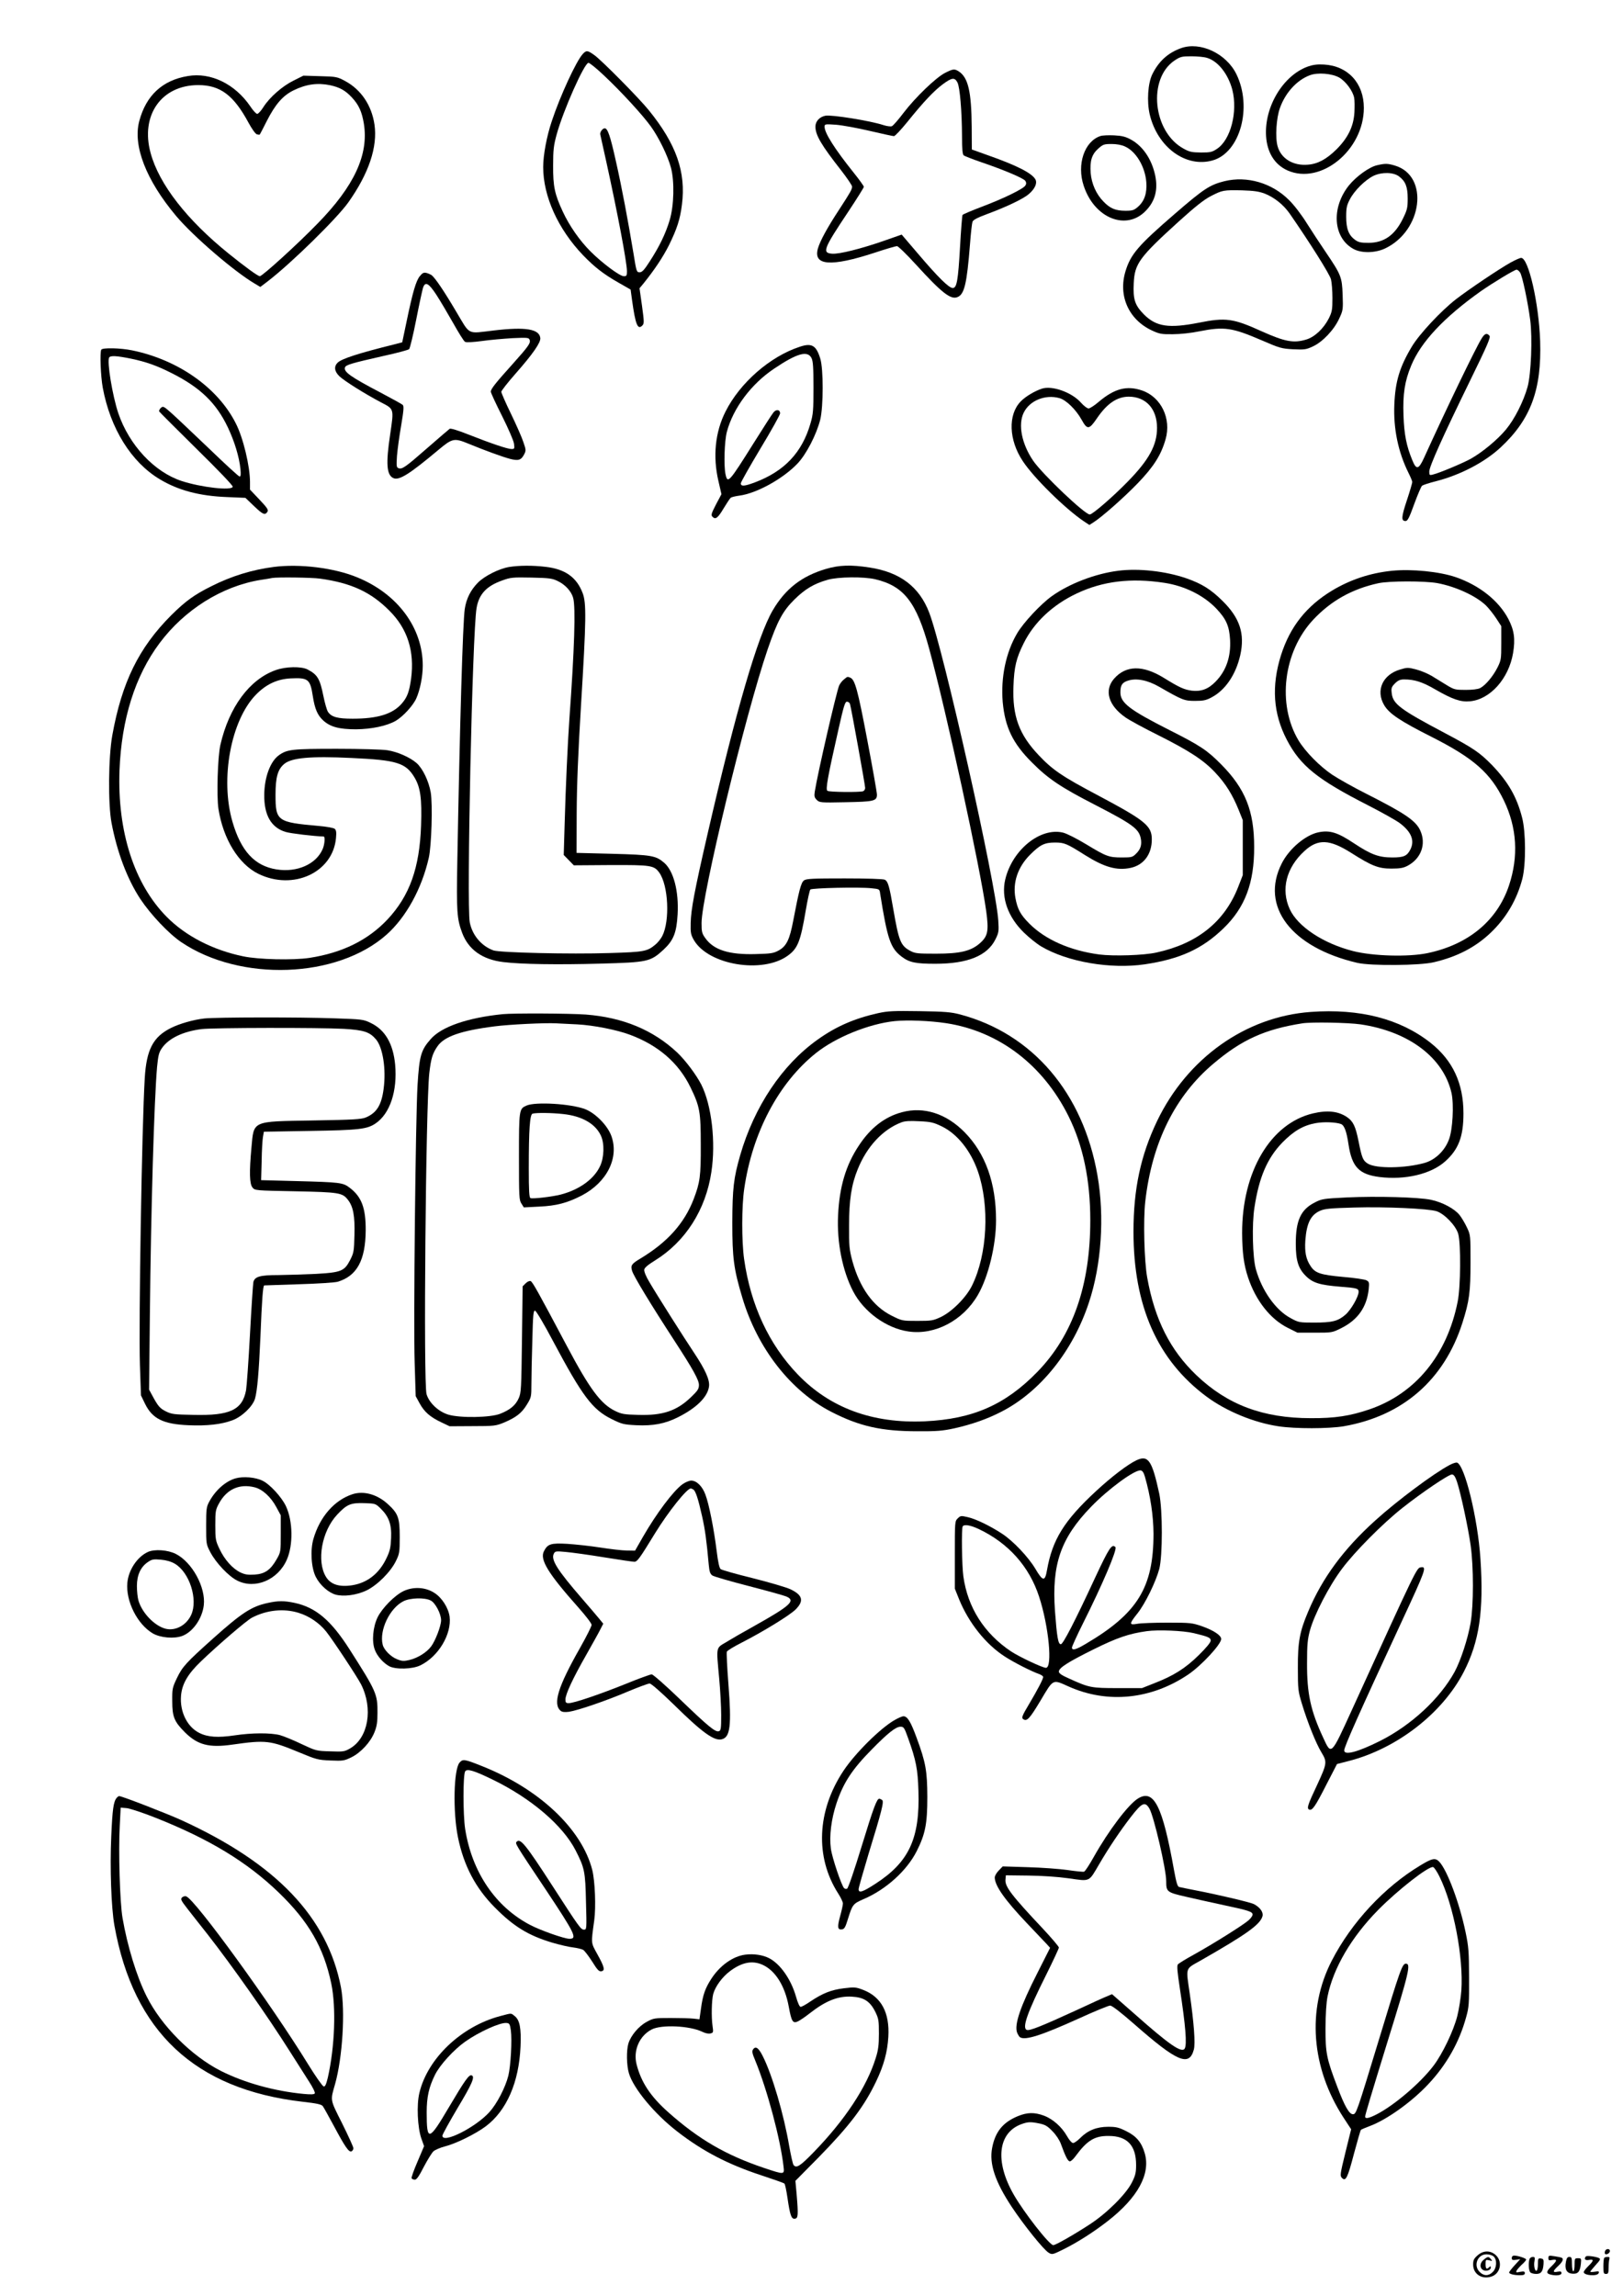 <?xml version="1.0" standalone="no"?>
<!DOCTYPE svg PUBLIC "-//W3C//DTD SVG 20010904//EN"
 "http://www.w3.org/TR/2001/REC-SVG-20010904/DTD/svg10.dtd">
<svg version="1.0" xmlns="http://www.w3.org/2000/svg"
 width="1240pt" height="1754pt" viewBox="0 0 1240 1754"
 preserveAspectRatio="xMidYMid meet">

<g transform="translate(0,1754) scale(0.1,-0.1)"
fill="#000000" stroke="none">
<path d="M9023 17172 c-100 -36 -170 -100 -219 -199 -34 -69 -43 -208 -20
-307 60 -252 277 -410 482 -351 209 60 304 406 180 659 -77 157 -276 251 -423
198z m199 -74 c84 -25 161 -123 193 -243 43 -168 -12 -383 -117 -452 -37 -25
-51 -28 -122 -28 -70 1 -88 4 -134 30 -234 128 -275 534 -68 673 44 29 55 32
128 32 45 0 98 -5 120 -12z"/>
<path d="M4453 17128 c-50 -53 -174 -322 -237 -513 -39 -115 -66 -260 -66
-351 0 -223 113 -473 304 -673 89 -92 157 -145 273 -211 l91 -52 11 -81 c26
-187 43 -229 78 -194 15 15 15 26 -2 151 l-19 134 30 36 c86 107 149 202 194
291 63 128 86 200 100 311 32 250 -43 463 -253 722 -77 95 -359 380 -416 421
-52 37 -61 38 -88 9z m161 -164 c135 -127 296 -303 358 -389 61 -84 130 -226
154 -315 28 -105 24 -291 -10 -403 -31 -103 -78 -200 -152 -314 -42 -66 -59
-83 -77 -83 -23 0 -25 6 -46 138 -42 253 -90 510 -136 713 -42 189 -62 249
-85 249 -16 0 -38 -30 -34 -47 2 -10 22 -101 45 -203 86 -390 159 -775 159
-842 0 -34 -3 -38 -24 -38 -31 0 -166 101 -255 190 -82 82 -161 195 -211 303
-62 133 -75 192 -74 352 0 120 4 154 27 238 50 183 212 547 243 547 9 0 62
-43 118 -96z"/>
<path d="M9993 17032 c-190 -68 -334 -308 -320 -532 8 -126 66 -218 164 -262
255 -113 583 156 583 478 0 189 -122 321 -305 331 -51 3 -84 -2 -122 -15z
m240 -85 c50 -30 103 -102 113 -154 4 -19 4 -69 2 -111 -6 -107 -49 -195 -137
-283 -76 -75 -142 -111 -218 -117 -114 -10 -206 47 -232 141 -19 66 -10 216
18 292 41 116 129 213 228 250 60 23 170 14 226 -18z"/>
<path d="M7222 16984 c-69 -34 -228 -187 -318 -305 -40 -53 -80 -99 -90 -103
-9 -4 -38 0 -63 8 -103 34 -398 81 -445 72 -45 -9 -76 -43 -76 -83 0 -65 44
-140 197 -335 45 -58 83 -114 83 -123 0 -22 -11 -41 -98 -175 -90 -137 -146
-239 -163 -298 -38 -132 99 -142 435 -32 84 28 160 50 169 50 9 0 75 -64 146
-142 195 -214 264 -268 315 -248 54 20 73 101 97 405 6 83 15 159 19 171 6 15
37 31 112 59 151 56 278 117 319 153 46 40 65 82 50 111 -26 48 -141 107 -366
186 l-120 43 -1 173 c-2 269 -27 376 -98 423 -33 21 -43 21 -104 -10z m93 -74
c19 -36 34 -221 35 -411 0 -97 4 -139 13 -146 6 -5 67 -29 134 -52 179 -61
324 -123 337 -143 8 -13 8 -23 0 -35 -15 -26 -170 -101 -332 -162 -79 -30
-145 -58 -148 -63 -3 -4 -12 -114 -19 -242 -15 -262 -25 -316 -56 -316 -29 0
-112 82 -261 257 l-129 151 -137 -48 c-176 -61 -339 -102 -394 -98 -79 6 -67
36 123 321 65 98 119 184 119 190 -1 7 -35 55 -77 107 -145 181 -223 304 -223
351 0 21 2 22 88 16 48 -4 164 -25 257 -47 94 -22 177 -40 185 -40 8 0 54 49
102 108 123 153 204 239 272 289 69 51 90 53 111 13z"/>
<path d="M1435 16959 c-194 -32 -319 -148 -371 -344 -50 -188 52 -451 281
-724 131 -156 444 -425 602 -518 l42 -25 59 45 c178 137 527 479 614 602 156
221 224 423 199 594 -22 147 -102 266 -224 332 -60 32 -67 34 -190 37 l-129 4
-74 -37 c-86 -42 -183 -127 -231 -202 -18 -29 -40 -53 -48 -53 -8 0 -32 26
-53 58 -117 171 -302 261 -477 231z m1087 -70 c74 -16 117 -40 167 -94 53 -57
76 -109 91 -200 38 -235 -73 -476 -353 -762 -151 -156 -423 -403 -442 -403
-14 0 -112 71 -237 172 -320 258 -532 530 -597 768 -80 289 82 520 364 520
168 0 271 -78 384 -288 25 -46 52 -84 63 -88 11 -3 21 -4 22 -2 2 1 27 49 55
105 65 127 122 193 204 233 96 47 183 59 279 39z"/>
<path d="M8408 16501 c-123 -40 -183 -218 -128 -381 82 -249 328 -346 476
-188 70 73 92 160 70 267 -26 124 -94 225 -186 275 -40 22 -68 29 -128 32 -42
2 -89 0 -104 -5z m187 -80 c85 -38 154 -155 163 -273 6 -84 -14 -144 -64 -188
-30 -26 -42 -30 -95 -30 -75 0 -117 17 -168 70 -56 57 -91 136 -98 218 -7 92
8 142 57 186 37 33 45 36 103 36 38 0 77 -7 102 -19z"/>
<path d="M10522 16278 c-60 -13 -158 -84 -215 -153 -139 -173 -122 -404 36
-488 61 -32 163 -30 237 4 289 135 341 555 78 634 -57 17 -74 17 -136 3z m166
-85 c50 -37 67 -80 67 -169 0 -73 -4 -88 -38 -157 -62 -125 -144 -182 -262
-182 -56 0 -76 4 -101 22 -50 36 -69 85 -69 178 0 68 5 88 28 132 35 68 118
149 181 180 64 30 151 28 194 -4z"/>
<path d="M9355 16156 c-112 -28 -158 -58 -381 -251 -278 -240 -336 -308 -375
-437 -57 -187 24 -369 201 -452 58 -27 74 -30 160 -29 55 0 141 9 203 22 192
38 250 29 480 -70 134 -58 148 -62 237 -67 88 -4 100 -2 151 22 74 34 161 126
200 211 30 64 31 69 27 183 -5 136 -11 152 -131 329 -41 60 -105 158 -143 218
-39 63 -97 139 -135 176 -131 132 -322 187 -494 145z m308 -95 c73 -29 142
-84 190 -152 151 -218 306 -463 316 -503 6 -25 11 -89 11 -143 0 -88 -3 -105
-27 -154 -40 -79 -109 -144 -174 -163 -96 -29 -162 -16 -339 63 -218 99 -275
107 -480 66 -230 -45 -326 -31 -420 63 -70 71 -84 115 -78 239 7 149 42 197
346 473 125 113 191 165 243 192 88 45 96 47 239 44 90 -3 127 -8 173 -25z"/>
<path d="M11542 15535 c-88 -49 -321 -206 -417 -280 -116 -90 -281 -267 -338
-362 -93 -155 -127 -267 -134 -443 -8 -186 30 -365 108 -522 16 -32 29 -63 29
-70 0 -7 -18 -70 -41 -139 -43 -129 -45 -159 -10 -159 15 0 28 24 66 130 26
71 53 134 60 140 6 5 54 21 106 34 187 48 373 145 496 260 228 213 312 439
300 811 -10 289 -89 635 -145 635 -10 0 -45 -16 -80 -35z m72 -77 c17 -26 59
-225 77 -362 18 -137 7 -412 -20 -511 -31 -112 -100 -248 -166 -327 -65 -78
-179 -172 -267 -222 -64 -35 -240 -109 -290 -121 -26 -7 -28 -5 -28 23 0 38
100 261 312 695 131 268 158 330 148 342 -20 24 -37 18 -61 -22 -46 -74 -271
-540 -439 -910 -41 -90 -59 -94 -89 -20 -45 108 -63 197 -68 343 -6 163 9 262
59 382 75 181 250 367 531 567 89 62 258 165 274 165 7 0 19 -10 27 -22z"/>
<path d="M3208 15431 c-29 -34 -55 -122 -102 -349 l-33 -157 -54 -14 c-282
-70 -409 -111 -440 -142 -29 -29 -24 -67 15 -104 40 -37 193 -133 316 -198
102 -53 100 -46 71 -245 -34 -225 -27 -310 24 -334 44 -20 122 29 343 214 109
91 121 94 233 48 124 -51 255 -99 315 -115 65 -17 86 -10 109 35 14 27 14 35
-6 92 -11 35 -54 132 -95 217 -41 84 -74 160 -74 168 0 8 49 71 109 139 133
151 193 238 189 272 -8 69 -112 86 -352 58 -213 -25 -180 -41 -292 146 -94
159 -157 251 -185 275 -8 6 -26 14 -40 18 -21 5 -31 1 -51 -24z m126 -143 c30
-46 87 -143 129 -217 41 -73 81 -138 90 -142 9 -6 61 -3 129 6 62 9 168 18
235 22 111 5 123 4 129 -12 10 -24 -6 -48 -126 -182 -136 -151 -170 -194 -170
-215 0 -9 39 -93 86 -186 47 -94 88 -188 91 -211 5 -38 4 -41 -19 -41 -30 0
-152 41 -327 110 -86 34 -139 50 -146 44 -7 -5 -84 -71 -171 -147 -168 -147
-192 -164 -220 -153 -15 6 -16 17 -11 94 4 48 18 152 32 232 19 114 22 147 12
157 -6 6 -84 49 -173 96 -223 117 -281 157 -268 191 7 19 51 32 294 87 102 22
190 46 196 52 6 7 31 108 54 226 23 118 47 227 52 243 17 50 43 36 102 -54z"/>
<path d="M6110 14891 c-226 -74 -456 -274 -567 -495 -79 -156 -98 -343 -54
-531 l23 -100 -42 -79 c-36 -70 -39 -81 -26 -94 23 -23 41 -9 86 67 23 38 47
74 53 79 7 5 36 12 66 16 131 17 333 128 444 245 67 70 145 221 174 336 24
100 25 386 0 466 -31 101 -65 121 -157 90z m90 -86 c12 -24 15 -71 15 -225 0
-174 -2 -204 -23 -275 -64 -222 -199 -365 -425 -450 -80 -30 -107 -32 -107 -7
0 9 68 129 150 266 83 137 150 258 150 268 0 30 -30 34 -51 7 -11 -13 -78
-118 -151 -234 -189 -301 -199 -313 -215 -237 -14 66 -8 252 10 322 48 182
187 368 363 485 174 117 254 139 284 80z"/>
<path d="M774 14869 c-12 -19 -5 -203 11 -290 58 -313 218 -570 436 -700 141
-85 304 -128 514 -136 l140 -6 67 -64 c68 -65 83 -71 102 -41 8 13 -4 31 -62
92 l-72 76 0 58 c0 120 -52 338 -108 447 -137 273 -441 487 -794 559 -89 18
-224 21 -234 5z m228 -69 c114 -24 194 -52 309 -110 219 -110 341 -228 430
-415 50 -106 86 -222 96 -317 4 -43 3 -58 -7 -58 -6 0 -109 94 -228 209 -120
114 -248 236 -286 270 -65 58 -70 61 -87 45 -10 -9 -16 -22 -12 -28 4 -6 132
-134 285 -285 164 -161 278 -280 276 -289 -6 -32 -242 -5 -391 44 -209 69
-400 274 -483 517 -45 134 -88 396 -70 426 10 16 55 14 168 -9z"/>
<path d="M7960 14571 c-55 -18 -127 -61 -162 -98 -98 -101 -91 -294 16 -455
85 -129 324 -364 468 -461 l41 -27 30 19 c65 41 234 190 341 301 120 125 177
214 211 334 46 158 -34 323 -179 373 -117 40 -211 15 -331 -86 -32 -28 -68
-51 -78 -51 -11 0 -37 20 -59 45 -69 78 -220 132 -298 106z m134 -72 c51 -14
126 -87 169 -164 44 -80 58 -78 118 10 77 113 153 164 242 165 132 0 216 -92
217 -237 0 -133 -60 -244 -224 -412 -111 -114 -269 -251 -290 -251 -38 0 -360
306 -432 410 -88 129 -117 276 -73 367 45 93 164 142 273 112z"/>
<path d="M2090 13209 c-163 -21 -323 -70 -475 -147 -131 -65 -198 -114 -306
-221 -249 -249 -378 -513 -451 -918 -30 -167 -33 -524 -6 -668 42 -223 120
-430 220 -582 80 -120 217 -265 313 -330 452 -305 1192 -278 1569 58 148 132
268 349 322 586 21 92 30 408 15 499 -15 87 -61 183 -108 225 -51 44 -145 86
-223 98 -36 6 -209 11 -386 11 -341 0 -380 -4 -443 -49 -66 -47 -111 -169
-112 -302 -2 -156 53 -251 163 -284 40 -12 219 -33 291 -35 12 0 8 -58 -7 -94
-49 -117 -196 -183 -355 -157 -166 27 -270 140 -335 364 -95 327 -12 774 179
970 78 80 163 120 268 125 132 6 147 -6 167 -136 15 -97 36 -146 80 -186 54
-49 122 -67 250 -67 119 1 237 26 304 65 56 33 133 117 157 172 28 63 49 167
49 249 0 289 -192 548 -499 674 -175 73 -441 106 -641 80z m355 -89 c238 -33
388 -102 530 -245 139 -138 193 -310 166 -518 -14 -101 -29 -143 -72 -192 -70
-80 -185 -115 -375 -115 -115 0 -162 13 -188 52 -9 13 -24 67 -35 120 -27 134
-45 164 -121 204 -49 25 -166 23 -244 -5 -200 -71 -356 -283 -422 -570 -21
-90 -30 -395 -15 -490 36 -230 154 -422 305 -496 266 -130 569 10 593 273 4
45 2 60 -10 71 -9 7 -63 17 -124 22 -316 28 -328 37 -328 239 0 132 17 193 66
234 57 48 202 61 514 46 347 -16 415 -37 482 -149 45 -76 57 -159 50 -366 -11
-324 -87 -537 -256 -718 -150 -159 -345 -255 -596 -294 -124 -19 -392 -13
-508 12 -232 48 -440 156 -583 301 -249 251 -378 653 -361 1119 15 391 119
722 306 972 191 256 477 435 771 483 41 6 82 13 90 15 38 7 302 4 365 -5z"/>
<path d="M3890 13209 c-77 -13 -187 -68 -238 -119 -56 -57 -89 -122 -101 -201
-15 -98 -38 -880 -57 -1929 -7 -384 -3 -439 37 -546 48 -128 155 -204 314
-223 137 -17 417 -21 740 -12 364 10 384 14 485 107 76 71 99 129 107 269 10
176 -30 331 -102 394 -64 55 -96 61 -395 69 l-275 7 1 305 c1 215 11 458 33
822 40 654 42 783 12 859 -46 120 -134 182 -282 199 -100 12 -203 11 -279 -1z
m372 -108 c57 -27 103 -78 117 -128 20 -71 10 -390 -29 -928 -13 -189 -28
-510 -36 -798 l-7 -238 39 -40 38 -39 281 2 c308 1 332 -2 372 -58 70 -98 82
-368 23 -484 -11 -21 -33 -49 -51 -64 -64 -54 -86 -58 -349 -66 -305 -10 -841
3 -890 20 -93 34 -162 117 -181 215 -25 133 20 2214 52 2400 18 106 75 168
196 211 63 23 79 25 223 22 137 -3 160 -6 202 -27z"/>
<path d="M6310 13194 c-185 -55 -309 -151 -406 -316 -115 -196 -281 -765 -498
-1708 -100 -434 -127 -579 -129 -680 -2 -76 1 -90 25 -132 112 -190 524 -258
717 -118 76 55 97 108 137 345 14 83 30 155 35 160 12 12 375 20 466 10 61 -6
63 -7 67 -38 56 -352 79 -419 164 -484 59 -45 107 -55 257 -55 248 0 399 61
461 188 25 50 26 62 21 142 -18 283 -419 2070 -528 2353 -76 198 -224 309
-456 344 -142 22 -232 19 -333 -11z m378 -79 c218 -52 314 -174 411 -530 132
-484 389 -1667 436 -2006 20 -149 13 -189 -46 -242 -69 -62 -152 -82 -339 -82
-141 0 -159 2 -196 22 -73 39 -87 75 -129 318 -30 176 -40 212 -65 225 -11 6
-135 10 -307 10 -241 0 -292 -2 -310 -15 -23 -16 -38 -75 -83 -310 -27 -142
-51 -192 -110 -225 -40 -22 -59 -25 -175 -28 -204 -6 -321 31 -385 120 -27 37
-30 49 -30 117 0 207 336 1597 505 2091 74 215 115 292 204 380 81 80 149 121
254 151 80 23 276 25 365 4z"/>
<path d="M6448 12350 c-14 -10 -30 -32 -37 -47 -23 -58 -164 -671 -186 -810
-5 -35 -3 -45 15 -63 21 -21 28 -22 218 -18 219 4 242 9 242 58 0 16 -33 204
-74 418 -73 385 -94 462 -131 476 -22 8 -19 9 -47 -14z m46 -187 c9 -29 116
-620 116 -642 0 -10 -7 -22 -16 -25 -24 -9 -257 -7 -272 3 -16 9 1 103 85 474
39 173 49 207 64 207 10 0 20 -8 23 -17z"/>
<path d="M8543 13180 c-174 -22 -373 -98 -507 -194 -84 -60 -217 -202 -265
-284 -86 -145 -126 -339 -110 -526 18 -192 77 -315 224 -461 123 -124 220
-189 485 -325 285 -147 332 -182 346 -256 9 -47 -2 -82 -36 -115 -27 -27 -34
-29 -108 -29 -100 0 -119 7 -274 101 -73 44 -148 82 -177 89 -174 41 -388
-133 -441 -359 -32 -137 20 -285 143 -405 40 -39 99 -86 131 -105 200 -119
531 -176 794 -137 267 40 437 117 600 275 164 158 235 347 234 621 0 276 -68
445 -252 631 -107 108 -159 143 -397 263 -304 154 -373 207 -373 287 0 54 13
75 56 89 65 22 151 5 240 -46 179 -103 193 -108 274 -108 62 0 84 4 125 26
106 55 187 174 221 324 36 163 -3 283 -136 414 -89 88 -158 131 -275 172 -160
55 -364 78 -522 58z m352 -92 c155 -23 302 -96 398 -197 75 -79 99 -133 105
-238 7 -130 -30 -238 -111 -320 -55 -57 -110 -77 -181 -69 -59 8 -95 24 -216
99 -160 98 -288 95 -378 -7 -78 -89 -44 -206 88 -297 30 -21 142 -82 249 -135
237 -119 348 -191 437 -287 79 -84 130 -167 177 -282 l32 -80 0 -210 0 -210
-35 -90 c-104 -266 -312 -433 -624 -501 -97 -22 -330 -29 -438 -15 -223 30
-411 113 -533 235 -69 69 -91 111 -107 196 -22 118 18 237 112 331 76 76 110
93 190 93 72 0 89 -7 233 -98 146 -91 239 -117 343 -96 102 21 164 104 164
218 0 103 -48 143 -407 334 -278 147 -349 195 -457 309 -150 158 -202 299
-193 527 5 148 22 216 78 328 79 160 222 294 404 380 200 95 415 121 670 82z"/>
<path d="M10635 13180 c-166 -17 -316 -67 -454 -149 -200 -120 -325 -279 -394
-496 -74 -236 -60 -445 44 -645 104 -200 233 -304 624 -503 105 -54 212 -114
240 -135 89 -67 115 -134 80 -202 -25 -49 -51 -60 -137 -60 -104 0 -163 22
-293 108 -126 84 -185 102 -273 84 -99 -21 -223 -126 -279 -237 -167 -328 71
-642 577 -760 103 -24 480 -21 586 5 178 42 316 114 432 224 120 114 201 253
243 413 28 111 27 358 -2 468 -41 159 -106 271 -228 399 -96 98 -142 130 -371
251 -331 175 -388 218 -397 299 -5 40 -2 48 25 76 24 23 39 30 70 30 79 0 139
-19 237 -76 132 -76 195 -98 266 -91 154 14 296 173 329 368 18 108 9 174 -36
261 -74 140 -220 256 -401 319 -126 43 -338 64 -488 49z m345 -94 c141 -26
298 -98 374 -172 21 -21 56 -65 77 -97 l39 -60 0 -129 c0 -123 -1 -131 -30
-189 -35 -68 -90 -133 -131 -155 -18 -9 -59 -14 -112 -14 -78 0 -87 2 -143 36
-32 20 -84 52 -114 70 -30 18 -84 41 -120 50 -61 16 -69 16 -122 0 -134 -39
-189 -160 -123 -272 39 -66 121 -121 365 -244 320 -162 449 -276 550 -485 100
-207 113 -427 39 -649 -90 -269 -311 -452 -624 -517 -145 -30 -415 -23 -567
16 -228 58 -423 187 -484 320 -69 150 -27 317 112 444 103 95 192 91 359 -15
156 -99 207 -119 305 -119 68 0 93 5 125 22 103 55 143 166 96 269 -34 75
-117 131 -409 279 -96 48 -213 114 -262 146 -97 65 -207 177 -259 263 -165
276 -116 678 112 922 135 144 296 235 498 279 84 18 351 18 449 1z"/>
<path d="M6710 9801 c-183 -41 -323 -102 -464 -203 -270 -192 -483 -510 -591
-883 -50 -175 -59 -251 -60 -515 0 -270 11 -354 76 -571 115 -388 370 -715
681 -874 214 -110 382 -148 658 -148 146 -1 192 3 280 22 134 30 252 71 362
128 296 152 545 462 667 832 96 287 121 656 66 971 -109 631 -496 1084 -1050
1231 -68 18 -116 22 -310 25 -199 3 -241 1 -315 -15z m520 -77 c402 -62 738
-318 933 -709 112 -225 167 -489 167 -796 0 -497 -133 -879 -404 -1158 -245
-252 -494 -361 -860 -378 -399 -18 -725 102 -971 358 -220 229 -360 529 -410
882 -19 136 -19 401 1 536 62 429 262 808 547 1036 151 121 404 224 602 245
99 10 269 3 395 -16z"/>
<path d="M6891 9044 c-132 -35 -241 -120 -330 -256 -99 -149 -148 -315 -158
-533 -10 -205 34 -424 115 -579 82 -158 255 -283 424 -307 201 -29 416 84 529
279 80 138 139 380 139 571 0 284 -81 510 -240 672 -141 143 -312 198 -479
153z m306 -109 c118 -58 219 -185 274 -342 91 -264 73 -633 -44 -872 -44 -91
-153 -200 -238 -241 -60 -28 -71 -30 -180 -30 -116 0 -117 0 -197 40 -142 71
-244 214 -300 418 -23 88 -26 114 -25 272 0 192 18 311 66 428 70 174 192 305
335 359 27 10 65 12 137 8 88 -4 108 -9 172 -40z"/>
<path d="M10014 9810 c-497 -36 -943 -353 -1174 -834 -125 -262 -180 -518
-180 -844 0 -569 183 -982 559 -1261 150 -111 361 -198 548 -226 130 -20 385
-19 499 0 452 79 768 355 907 790 53 166 62 235 62 465 0 202 0 206 -27 263
-15 32 -41 76 -57 96 -38 48 -132 98 -218 116 -92 20 -416 29 -645 18 -179 -9
-190 -11 -244 -39 -106 -54 -144 -137 -144 -314 0 -128 19 -189 75 -245 54
-55 108 -71 267 -84 125 -10 138 -13 138 -39 0 -37 -59 -139 -101 -175 -57
-49 -100 -60 -240 -60 -112 0 -118 1 -178 34 -114 60 -220 210 -266 374 -25
89 -31 343 -11 470 35 232 98 378 213 497 87 89 161 132 257 149 63 11 152 7
191 -7 26 -10 43 -56 58 -157 26 -171 80 -228 237 -248 196 -24 392 22 501
119 102 91 140 189 140 367 0 229 -81 404 -251 539 -234 184 -540 263 -916
236z m382 -95 c369 -55 633 -255 694 -525 19 -88 9 -281 -20 -355 -32 -86
-105 -155 -185 -178 -150 -42 -370 -45 -434 -6 -38 23 -46 43 -72 174 -23 113
-41 150 -88 182 -67 45 -149 54 -260 28 -324 -77 -542 -445 -541 -915 1 -148
13 -241 45 -337 59 -178 171 -320 304 -386 l74 -37 132 0 c131 0 133 0 203 35
126 63 194 160 209 296 5 52 4 58 -17 69 -13 7 -93 19 -179 26 -173 16 -213
29 -248 83 -35 52 -46 107 -40 196 10 132 41 194 112 226 36 16 78 20 261 25
240 7 566 -8 629 -28 60 -19 148 -110 166 -173 21 -74 19 -402 -4 -517 -81
-409 -323 -704 -675 -824 -147 -50 -262 -68 -447 -67 -365 0 -637 102 -874
328 -200 191 -318 423 -376 745 -23 125 -31 444 -15 582 51 450 228 807 522
1054 215 182 392 262 678 307 69 11 351 6 446 -8z"/>
<path d="M3840 9793 c-267 -27 -467 -96 -549 -190 -75 -85 -87 -127 -101 -353
-15 -257 -32 -1832 -22 -2120 l8 -255 29 -53 c36 -67 81 -106 165 -146 l65
-31 175 1 c167 0 178 2 240 27 94 40 136 73 175 137 34 55 35 61 35 156 0 55
3 204 7 332 5 201 8 232 21 230 9 -2 70 -105 136 -230 226 -424 302 -526 451
-599 77 -38 90 -41 186 -46 129 -6 220 11 321 62 141 71 224 154 235 234 7 50
-29 129 -114 257 -73 109 -285 443 -342 541 -25 41 -41 81 -39 94 2 15 28 37
83 71 231 143 387 386 430 675 35 229 2 511 -77 668 -39 76 -121 185 -184 245
-185 173 -415 268 -698 290 -121 9 -555 11 -636 3z m570 -78 c122 -6 305 -42
405 -80 216 -81 370 -215 460 -400 72 -148 79 -188 79 -440 1 -240 -6 -288
-54 -414 -72 -187 -201 -330 -406 -454 -69 -41 -77 -53 -65 -94 12 -41 140
-252 326 -538 138 -212 185 -296 185 -334 0 -30 -9 -44 -59 -92 -109 -106
-217 -143 -406 -137 -107 3 -126 6 -177 31 -108 53 -193 167 -368 497 -221
416 -261 488 -276 494 -9 3 -25 -4 -38 -17 l-23 -23 -5 -405 c-5 -379 -6 -407
-25 -450 -24 -54 -66 -89 -143 -119 -75 -29 -304 -33 -395 -6 -75 23 -146 89
-166 156 -25 81 -6 2210 21 2453 13 111 24 149 62 204 51 75 178 120 438 153
106 14 386 28 470 23 30 -1 102 -5 160 -8z"/>
<path d="M4023 9095 c-57 -25 -58 -29 -58 -390 0 -306 1 -333 19 -359 l18 -29
117 6 c132 6 215 28 326 85 194 102 287 290 225 457 -30 80 -122 173 -201 203
-109 41 -377 57 -446 27z m280 -65 c143 -15 246 -74 288 -165 28 -60 25 -166
-6 -232 -46 -100 -159 -181 -301 -218 -67 -17 -213 -34 -231 -27 -10 3 -13 58
-13 226 0 298 8 414 29 419 29 8 145 7 234 -3z"/>
<path d="M1560 9760 c-81 -9 -190 -40 -255 -73 -136 -68 -186 -166 -199 -382
-22 -357 -47 -1875 -37 -2192 l8 -232 32 -66 c56 -113 140 -154 331 -162 142
-6 251 6 336 38 73 27 154 105 172 164 18 62 30 206 42 480 11 278 19 385 29
386 3 0 123 4 266 9 143 4 276 13 295 19 147 44 212 164 214 391 1 172 -31
257 -121 326 -53 41 -73 43 -413 52 l-265 7 4 145 c1 80 6 163 10 185 l7 40
349 6 c377 6 439 13 504 57 110 74 168 247 150 449 -15 160 -77 267 -187 319
-55 27 -66 28 -272 35 -274 10 -902 9 -1000 -1z m1065 -79 c155 -9 200 -24
248 -81 52 -62 78 -226 58 -377 -16 -124 -53 -184 -136 -219 -34 -14 -95 -18
-405 -23 -470 -8 -450 1 -469 -208 -17 -187 -15 -276 8 -304 18 -23 20 -23
327 -29 336 -7 360 -11 402 -65 41 -52 54 -124 50 -269 -3 -124 -5 -136 -33
-191 -44 -85 -68 -95 -262 -106 -87 -4 -216 -8 -286 -9 -139 0 -179 -11 -191
-52 -3 -13 -15 -192 -26 -398 -11 -206 -25 -399 -30 -429 -28 -151 -123 -196
-404 -189 -149 3 -165 5 -211 28 -41 21 -55 37 -88 95 l-38 70 6 570 c8 807
33 1644 55 1895 9 90 14 111 38 145 52 74 160 126 302 144 85 11 904 12 1085
2z"/>
<path d="M8684 6386 c-68 -32 -190 -125 -311 -237 -244 -226 -333 -371 -374
-604 -15 -88 -32 -85 -89 12 -53 89 -170 213 -255 268 -90 59 -201 113 -262
126 -51 12 -55 11 -76 -10 -22 -21 -22 -27 -22 -279 l0 -257 32 -80 c73 -180
204 -345 350 -439 71 -46 205 -114 263 -134 16 -6 30 -16 30 -22 0 -16 -43
-98 -110 -211 -48 -80 -56 -100 -45 -109 29 -24 50 -2 135 140 100 168 90 163
215 107 297 -133 632 -99 915 93 101 69 250 230 250 270 0 28 -56 65 -145 97
-76 26 -88 28 -265 28 -102 0 -206 -4 -232 -9 -62 -11 -62 -1 2 79 59 74 140
240 167 340 26 100 26 451 0 575 -55 254 -84 297 -173 256z m63 -125 c43 -149
65 -299 66 -436 0 -411 -121 -609 -519 -843 -74 -44 -104 -52 -104 -27 0 8 38
92 85 186 148 295 263 565 247 581 -27 27 -47 -3 -152 -227 -157 -339 -248
-515 -265 -515 -21 0 -30 55 -45 256 -25 355 44 554 275 793 131 136 334 285
380 279 13 -2 23 -16 32 -47z m-1269 -401 c226 -107 386 -286 461 -517 74
-226 104 -543 52 -543 -26 0 -202 83 -266 125 -205 137 -332 335 -365 575 -11
81 -15 364 -5 380 11 18 59 10 123 -20z m1642 -795 c112 -27 130 -35 130 -57
0 -14 -34 -55 -92 -112 -103 -101 -192 -157 -342 -215 l-91 -36 -185 0 c-203
0 -218 3 -372 73 -57 25 -78 40 -78 53 0 29 68 72 265 170 180 89 270 120 407
139 85 12 278 4 358 -15z"/>
<path d="M11075 6349 c-120 -63 -403 -274 -567 -423 -242 -218 -406 -440 -514
-698 -64 -151 -79 -230 -78 -428 0 -166 2 -180 31 -275 43 -142 107 -302 149
-371 45 -74 43 -84 -34 -251 -71 -150 -80 -178 -59 -186 23 -9 45 22 131 191
l81 157 85 22 c369 93 720 364 884 683 118 229 153 467 127 860 -20 311 -122
727 -181 738 -8 1 -33 -7 -55 -19z m57 -129 c27 -81 85 -348 104 -485 23 -163
23 -455 0 -590 -21 -122 -75 -287 -122 -375 -113 -206 -332 -409 -571 -529
-170 -85 -273 -112 -273 -72 0 28 112 280 440 986 182 392 192 419 148 413
-35 -5 -24 18 -528 -1087 -162 -355 -158 -351 -221 -214 -96 206 -124 337
-123 568 0 142 4 183 22 250 33 121 147 341 244 470 98 132 313 348 461 465
154 122 359 260 381 257 14 -1 25 -18 38 -57z"/>
<path d="M1799 6247 c-76 -22 -154 -91 -201 -179 -21 -39 -23 -56 -23 -183 0
-138 0 -141 32 -202 43 -82 141 -185 206 -217 136 -68 310 5 378 159 50 113
47 297 -7 411 -33 69 -122 166 -178 193 -54 27 -148 35 -207 18z m146 -68 c60
-15 124 -73 166 -151 l34 -63 0 -140 c0 -138 0 -141 -31 -195 -47 -83 -91
-113 -169 -118 -51 -3 -73 0 -109 17 -60 29 -121 98 -159 179 -30 63 -32 74
-32 182 0 109 2 118 30 169 59 106 155 149 270 120z"/>
<path d="M5214 6202 c-70 -51 -199 -223 -302 -402 l-60 -105 -64 1 c-35 0
-126 11 -203 23 -77 12 -190 24 -252 28 -125 7 -149 -1 -177 -56 -34 -64 31
-170 267 -435 53 -60 97 -117 97 -128 0 -11 -40 -90 -89 -177 -169 -297 -209
-429 -147 -480 11 -9 30 -11 63 -7 67 10 284 84 453 156 79 33 152 60 163 60
12 0 82 -61 183 -159 219 -216 311 -282 369 -267 64 16 75 104 50 424 -10 127
-15 237 -12 245 3 8 52 38 109 67 170 87 370 210 416 255 66 66 55 110 -39
155 -32 15 -162 53 -289 85 -126 31 -236 62 -244 69 -10 7 -20 52 -31 141 -20
162 -58 357 -86 429 -23 63 -67 106 -108 106 -16 0 -46 -13 -67 -28z m83 -40
c18 -11 38 -74 67 -204 23 -103 34 -183 51 -371 5 -54 11 -70 28 -82 12 -8
136 -44 276 -80 139 -36 269 -72 288 -80 75 -32 33 -70 -247 -227 -80 -44
-175 -99 -212 -122 -80 -48 -76 -28 -53 -281 8 -88 15 -212 15 -276 0 -100 -2
-118 -17 -123 -26 -10 -79 33 -295 241 -113 109 -209 193 -219 193 -10 0 -101
-33 -201 -74 -202 -81 -394 -146 -433 -146 -21 0 -25 5 -25 28 0 40 57 162
158 339 49 87 99 176 110 199 l21 41 -32 39 c-17 21 -75 89 -127 149 -195 225
-243 302 -218 348 9 18 17 19 91 12 45 -4 177 -22 292 -41 116 -19 220 -34
231 -34 23 0 40 24 160 220 100 162 242 341 272 340 4 0 12 -4 19 -8z"/>
<path d="M2693 6126 c-138 -45 -249 -172 -298 -340 -26 -88 -17 -224 18 -292
32 -63 97 -120 151 -135 62 -17 159 -4 234 31 83 39 187 143 227 226 27 55 29
67 29 184 0 146 -12 178 -89 249 -82 76 -186 105 -272 77z m216 -110 c62 -61
84 -121 79 -225 -3 -71 -8 -97 -35 -153 -55 -117 -145 -188 -260 -207 -100
-16 -166 5 -202 63 -74 120 -33 350 85 476 73 78 102 91 206 88 86 -3 87 -3
127 -42z"/>
<path d="M1130 5685 c-81 -37 -148 -137 -157 -235 -13 -141 76 -317 194 -387
59 -34 164 -43 227 -19 80 31 151 132 163 234 16 136 -89 329 -214 392 -61 31
-162 38 -213 15z m206 -90 c112 -66 178 -273 125 -390 -37 -81 -122 -126 -198
-106 -84 23 -177 120 -205 214 -7 23 -12 74 -12 112 0 83 28 145 84 183 31 21
43 23 99 18 42 -4 78 -14 107 -31z"/>
<path d="M3083 5386 c-67 -32 -163 -129 -198 -200 -36 -74 -46 -185 -21 -249
18 -48 64 -100 110 -125 49 -26 178 -23 238 7 138 67 240 239 223 373 -10 68
-60 146 -119 182 -68 43 -159 47 -233 12z m208 -72 c35 -18 79 -101 79 -151 0
-43 -44 -158 -77 -201 -34 -45 -102 -87 -164 -102 -43 -10 -57 -10 -94 5 -48
18 -101 71 -111 111 -28 110 54 281 159 333 52 26 163 29 208 5z"/>
<path d="M2044 5295 c-122 -26 -198 -76 -414 -269 -208 -186 -237 -218 -278
-304 -35 -73 -37 -82 -36 -177 0 -119 15 -156 97 -238 97 -96 183 -119 360
-94 260 37 291 33 513 -59 132 -55 144 -58 240 -62 95 -4 104 -2 158 24 73 36
147 116 177 192 18 44 23 78 23 147 1 143 -7 163 -214 487 -142 222 -257 319
-419 354 -80 17 -127 17 -207 -1z m237 -75 c82 -25 158 -77 211 -143 51 -64
238 -347 267 -404 93 -185 55 -407 -83 -488 -43 -25 -52 -27 -153 -23 -107 3
-109 4 -220 56 -62 30 -136 60 -165 68 -70 18 -213 18 -345 -2 -128 -19 -206
-14 -271 19 -92 46 -149 162 -139 283 7 89 51 166 151 262 137 131 349 313
391 335 113 59 243 72 356 37z"/>
<path d="M6835 4401 c-110 -63 -302 -254 -391 -388 -203 -306 -218 -659 -40
-937 20 -31 36 -65 36 -76 0 -11 -9 -54 -21 -96 -23 -84 -20 -107 13 -102 19
2 27 16 46 78 35 113 39 118 122 154 170 73 329 217 404 366 66 131 81 210 81
415 -1 197 -12 262 -82 451 -45 123 -70 164 -101 164 -9 0 -39 -13 -67 -29z
m103 -138 c61 -170 74 -237 79 -403 12 -364 -72 -544 -329 -710 -97 -63 -128
-73 -128 -41 0 11 34 129 74 263 104 339 122 408 105 419 -8 5 -17 9 -21 9
-19 0 -44 -67 -135 -364 -55 -180 -103 -321 -111 -323 -7 -3 -17 -2 -23 4 -20
20 -92 233 -101 302 -13 96 3 226 43 346 53 158 119 259 272 414 120 122 181
171 217 171 25 0 29 -6 58 -87z"/>
<path d="M3512 4077 c-46 -49 -53 -377 -13 -572 44 -216 134 -387 281 -535
144 -146 257 -215 441 -270 56 -16 127 -33 158 -36 31 -4 65 -12 77 -19 12 -8
42 -48 69 -90 38 -61 51 -76 69 -73 31 4 24 33 -30 130 -50 91 -49 77 -24 258
14 102 6 301 -15 386 -80 313 -406 620 -842 793 -135 54 -146 55 -171 28z
m250 -130 c295 -143 539 -351 637 -544 67 -132 73 -159 78 -390 6 -210 5 -213
-15 -213 -24 0 -35 15 -241 334 -203 314 -245 366 -273 338 -14 -14 -15 -12
224 -370 222 -334 240 -372 179 -372 -39 0 -221 64 -301 106 -264 138 -444
403 -496 732 -17 110 -17 414 0 441 14 22 66 7 208 -62z"/>
<path d="M891 3806 c-24 -29 -32 -86 -41 -294 -11 -238 0 -544 24 -680 146
-813 616 -1252 1440 -1347 107 -12 142 -20 152 -33 7 -9 45 -78 85 -152 86
-161 114 -201 134 -194 8 4 15 14 15 24 0 10 -39 95 -86 190 -94 187 -91 171
-54 300 57 203 79 559 45 739 -103 535 -493 945 -1216 1276 -112 51 -457 185
-478 185 -5 0 -14 -6 -20 -14z m294 -150 c414 -164 701 -338 944 -572 230
-222 344 -420 402 -696 38 -183 27 -481 -26 -717 -13 -54 -21 -71 -32 -69 -9
2 -62 77 -118 168 -283 460 -862 1258 -932 1284 -9 4 -23 0 -32 -8 -13 -14 -8
-23 40 -85 30 -38 99 -127 155 -197 192 -246 460 -627 629 -895 54 -85 120
-189 147 -231 28 -43 47 -82 43 -89 -5 -8 -30 -9 -84 -4 -222 21 -451 84 -634
176 -224 114 -454 344 -566 568 -77 152 -148 386 -185 601 -20 116 -32 508
-21 704 l7 138 47 -4 c25 -3 123 -35 216 -72z"/>
<path d="M8695 3802 c-74 -45 -225 -245 -338 -446 -33 -59 -66 -110 -74 -113
-7 -3 -63 3 -125 12 -62 9 -199 19 -305 22 l-192 6 -30 -31 c-17 -17 -31 -41
-31 -54 1 -63 77 -171 245 -348 66 -69 132 -139 149 -157 l29 -32 -95 -188
c-133 -261 -180 -400 -157 -460 6 -15 16 -31 22 -35 40 -26 166 15 449 143
120 55 228 99 240 99 15 -1 80 -51 183 -141 329 -289 420 -328 456 -196 13 47
1 204 -31 427 -30 207 -37 186 83 254 352 201 457 276 473 340 7 30 -20 67
-66 91 -28 14 -273 72 -445 105 -60 12 -117 23 -127 26 -12 4 -21 34 -38 127
-88 492 -154 623 -275 549z m87 -78 c34 -59 128 -463 128 -553 0 -82 4 -86
152 -120 73 -17 205 -46 293 -65 184 -39 215 -49 215 -71 0 -9 -13 -28 -30
-43 -37 -34 -276 -184 -421 -264 -60 -33 -114 -66 -120 -74 -8 -10 -4 -57 15
-181 44 -287 56 -432 37 -462 -23 -36 -120 32 -385 267 l-170 149 -33 -14
c-19 -7 -125 -55 -236 -107 -272 -125 -361 -160 -382 -152 -38 14 3 132 150
425 52 105 95 197 95 204 0 8 -55 72 -121 143 -242 257 -292 323 -287 376 l3
33 170 -2 c106 -1 223 -9 310 -21 167 -24 152 -30 233 108 74 127 162 257 239
357 88 114 111 125 145 67z"/>
<path d="M10854 3292 c-277 -166 -528 -436 -679 -729 -192 -372 -158 -819 91
-1201 l57 -87 -44 -178 c-41 -167 -42 -178 -26 -194 29 -29 43 0 92 187 26 96
49 178 53 181 4 3 34 16 66 28 130 48 321 184 449 321 139 148 237 321 289
513 21 74 23 103 22 302 -1 198 -3 233 -27 347 -46 220 -139 470 -200 536 -30
32 -54 28 -143 -26z m144 -87 c108 -219 184 -617 167 -870 -4 -55 -18 -143
-31 -195 -29 -114 -113 -289 -182 -380 -100 -132 -300 -302 -434 -371 -61 -31
-88 -36 -88 -17 0 14 51 183 165 553 172 553 186 615 146 615 -27 0 -44 -46
-201 -565 -176 -578 -178 -585 -204 -585 -28 0 -64 64 -119 210 -82 215 -90
258 -90 445 1 112 6 196 16 246 44 216 182 452 387 660 150 152 383 334 419
327 8 -2 30 -34 49 -73z"/>
<path d="M5695 2609 c-96 -12 -196 -84 -262 -187 -45 -70 -63 -120 -77 -222
l-12 -85 -44 5 c-25 3 -103 5 -175 5 -126 0 -132 -1 -185 -30 -61 -33 -121
-105 -139 -165 -16 -53 -14 -167 4 -227 34 -116 196 -311 368 -444 196 -152
387 -251 641 -335 94 -31 175 -59 179 -64 5 -4 15 -52 23 -106 20 -137 30
-166 57 -162 25 3 27 25 13 191 l-9 98 175 177 c239 244 352 393 443 585 58
122 85 222 92 338 11 185 -54 306 -193 359 -55 21 -65 22 -147 12 -97 -12
-162 -38 -256 -101 -33 -23 -66 -41 -74 -41 -8 0 -22 30 -36 80 -38 132 -120
248 -205 292 -49 25 -117 35 -181 27z m132 -78 c97 -44 170 -161 199 -318 21
-115 31 -132 70 -114 15 7 55 34 88 60 125 98 218 135 325 129 91 -5 138 -35
178 -115 26 -53 28 -67 28 -168 0 -87 -5 -126 -24 -185 -68 -221 -235 -474
-476 -722 -102 -105 -131 -123 -152 -96 -6 7 -20 72 -33 143 -41 242 -130 546
-202 688 -32 64 -54 80 -74 53 -10 -15 -8 -29 17 -88 90 -219 191 -595 215
-805 8 -66 9 -66 -147 -14 -294 99 -500 219 -732 425 -136 121 -207 227 -243
365 -28 108 21 220 116 269 76 38 289 28 385 -18 24 -12 49 -17 63 -13 22 5
23 9 16 57 -10 69 -7 197 5 244 16 58 68 129 127 174 92 69 172 85 251 49z"/>
<path d="M3823 2140 c-298 -78 -557 -324 -619 -588 -22 -91 -14 -263 15 -347
l21 -59 -50 -118 c-28 -65 -49 -122 -45 -128 3 -5 14 -10 25 -10 13 0 32 27
68 98 28 53 61 107 74 119 13 11 52 28 87 37 84 21 236 96 313 154 159 120
253 336 265 609 6 140 -6 203 -45 233 -29 23 -19 24 -109 0z m80 -110 c10 -74
-1 -271 -19 -345 -23 -92 -88 -216 -145 -279 -108 -119 -359 -244 -359 -180 0
9 53 105 117 213 111 185 134 239 106 248 -20 7 -52 -39 -174 -245 -153 -260
-169 -263 -169 -38 0 118 17 193 63 286 37 76 144 193 232 255 105 74 266 147
315 142 22 -2 26 -8 33 -57z"/>
<path d="M7776 1375 c-114 -47 -173 -120 -196 -243 -23 -121 23 -258 150 -450
93 -140 244 -328 282 -350 27 -16 30 -15 115 27 105 52 229 131 338 216 228
178 327 359 281 517 -24 83 -64 131 -142 169 -58 29 -78 33 -138 33 -87 0
-156 -28 -212 -85 -21 -21 -46 -39 -55 -39 -10 0 -29 21 -47 53 -40 70 -107
130 -176 156 -73 27 -127 26 -200 -4z m166 -56 c43 -9 62 -20 99 -59 27 -27
54 -68 64 -96 36 -99 54 -134 69 -134 8 0 27 17 42 38 90 122 146 157 254 156
142 0 210 -72 210 -222 0 -57 -5 -80 -32 -133 -44 -89 -192 -236 -323 -321
-128 -83 -260 -158 -278 -158 -29 0 -223 248 -302 386 -146 254 -121 474 61
539 48 17 69 18 136 4z"/>
<path d="M12263 345 c-3 -9 -3 -18 0 -22 10 -10 37 6 37 22 0 20 -29 20 -37 0z"/>
<path d="M11288 311 c-27 -24 -33 -36 -33 -69 0 -73 66 -116 140 -92 67 22 87
110 36 161 -41 40 -98 41 -143 0z m124 -8 c27 -25 24 -88 -7 -118 -31 -32 -69
-32 -100 0 -50 49 -17 135 52 135 20 0 45 -7 55 -17z"/>
<path d="M11334 277 c-44 -38 -19 -94 35 -80 12 3 21 12 21 21 0 12 -3 13 -12
4 -20 -20 -28 -14 -28 23 0 34 1 35 28 29 24 -7 26 -6 13 9 -18 22 -25 21 -57
-6z"/>
<path d="M11550 292 c0 -15 6 -18 33 -14 l32 5 -42 -46 c-24 -26 -43 -51 -43
-56 0 -11 36 -21 83 -21 27 0 37 4 37 16 0 13 -7 15 -36 10 -32 -7 -34 -5 -26
11 6 10 24 30 41 46 17 15 31 31 31 37 0 9 -62 30 -92 30 -11 0 -18 -8 -18
-18z"/>
<path d="M11830 291 c0 -17 4 -20 30 -14 39 7 38 -5 -5 -47 -41 -39 -44 -55
-12 -64 44 -12 87 -7 87 10 0 13 -7 15 -30 11 -39 -8 -38 4 5 44 34 32 43 53
28 62 -5 3 -29 8 -55 12 -44 7 -48 6 -48 -14z"/>
<path d="M12117 304 c-18 -19 -6 -33 23 -27 39 7 38 -5 -5 -47 -19 -19 -35
-39 -35 -46 0 -26 104 -34 114 -8 5 14 1 16 -29 11 -19 -3 -35 -3 -35 0 0 3
19 26 41 51 32 34 39 46 28 52 -22 12 -94 22 -102 14z"/>
<path d="M11686 284 c-10 -27 -7 -89 6 -102 7 -7 27 -12 45 -12 38 0 52 20 56
77 2 33 -1 38 -20 41 -21 3 -23 -1 -23 -42 0 -25 -4 -48 -10 -51 -13 -8 -24
39 -16 75 4 25 2 30 -13 30 -10 0 -22 -7 -25 -16z"/>
<path d="M11964 263 c-11 -57 5 -87 47 -91 44 -4 60 13 67 73 4 43 4 45 -22
45 -25 0 -26 -3 -26 -50 0 -27 -4 -50 -10 -50 -5 0 -10 25 -10 55 0 48 -3 55
-20 55 -14 0 -21 -9 -26 -37z"/>
<path d="M12257 293 c-4 -3 -7 -33 -7 -65 0 -51 2 -58 20 -58 17 0 20 7 20 49
0 27 3 56 6 65 4 11 0 16 -13 16 -11 0 -23 -3 -26 -7z"/>
</g>
</svg>

